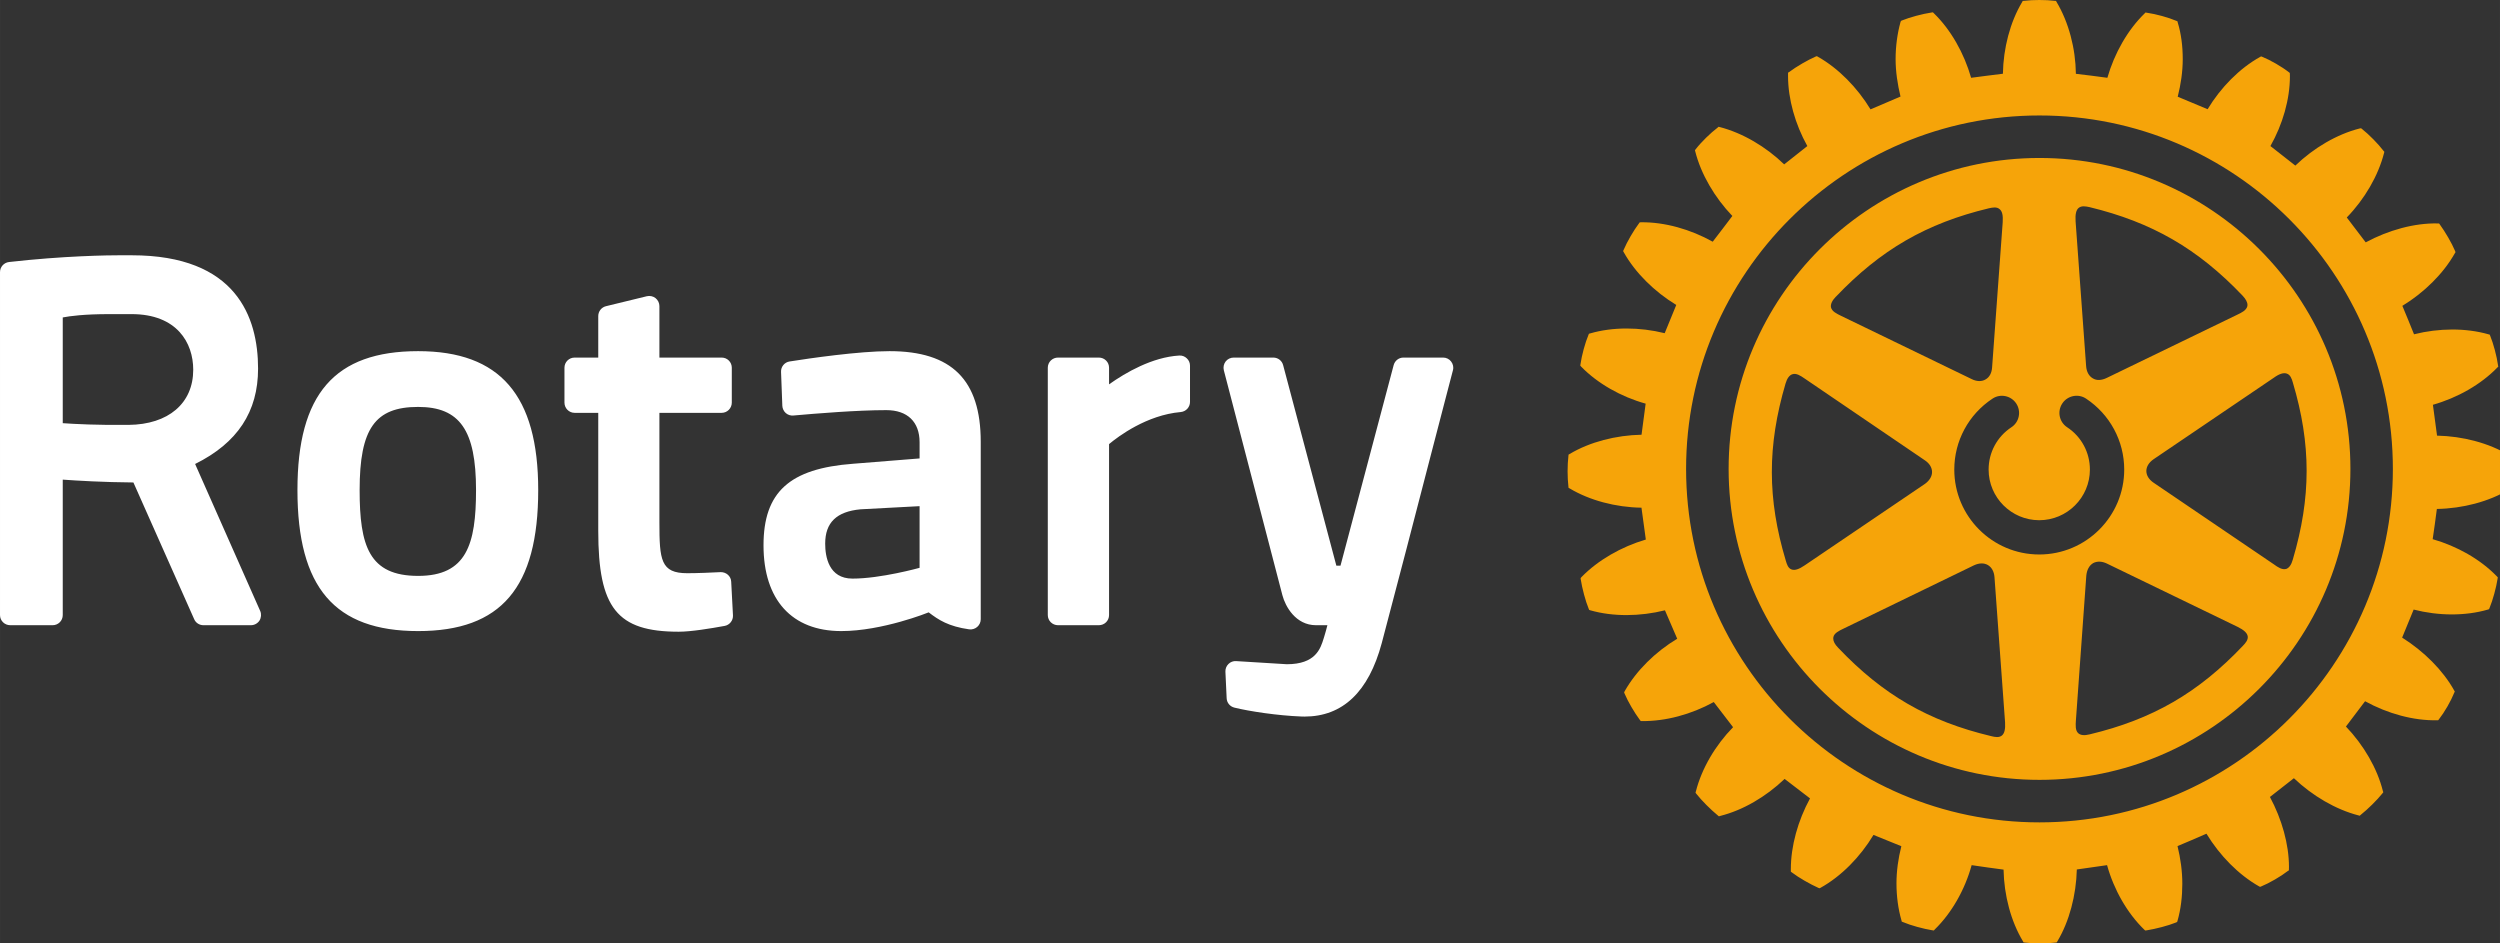 <?xml version="1.0" encoding="UTF-8"?>
<!DOCTYPE svg PUBLIC "-//W3C//DTD SVG 1.1//EN" "http://www.w3.org/Graphics/SVG/1.1/DTD/svg11.dtd">
<!-- Creator: CorelDRAW 2018 -->
<svg xmlns="http://www.w3.org/2000/svg" xml:space="preserve" width="74.789mm" height="28.222mm" version="1.1" style="shape-rendering:geometricPrecision; text-rendering:geometricPrecision; image-rendering:optimizeQuality; fill-rule:evenodd; clip-rule:evenodd"
viewBox="0 0 7478.88 2822.22"
 xmlns:xlink="http://www.w3.org/1999/xlink">
 <rect x="0" y="0" width="7478.88" height="2822.22" fill="#333333" stroke="none"/>
 <defs>
  <style type="text/css">
   <![CDATA[
    .fil1 {fill:#F6A409;fill-rule:nonzero}
    .fil0 {fill:#fff;fill-rule:nonzero}
   ]]>
  </style>
 </defs>
 <g id="Layer_x0020_1">
  <path class="fil0" d="M3527.59 1063.64c-80.72,4.83 -160.29,51.01 -209.8,86.18l0 -49.82c0,-16.79 -13.58,-30.3 -30.56,-30.3l-122.09 0c-16.95,0 -30.61,13.51 -30.61,30.3l0 740.05c0,16.85 13.66,30.32 30.61,30.32l122.09 0c16.98,0 30.56,-13.47 30.56,-30.32l0 -511.48c27.48,-23.03 112.8,-87.03 214.43,-95.92 15.63,-1.46 27.73,-14.51 27.73,-30.3l0 -108.4c0,-8.51 -3.36,-16.4 -9.63,-22.01 -5.93,-5.84 -14.36,-9.02 -22.73,-8.3zm-953.19 459.99c-71.81,6.77 -105.81,39.6 -105.81,102.77 0,38.96 10.61,104.55 81.68,104.55 84.66,0 199.42,-31.93 200.72,-32.25l0 -184.46 -176.59 9.39zm359.52 -202l0 530.85c0,8.94 -3.87,17.28 -10.51,22.99 -6.64,5.81 -15.53,8.4 -24.13,7.27 -62.13,-8.83 -91.63,-28.25 -121.08,-50.81l0 0c-1.33,0.57 -138.64,55.99 -261.52,55.99 -147.81,0 -232.61,-93.37 -232.61,-256.46 0,-159.33 77.66,-229.86 268.04,-244.09l198.88 -15.92 0 -48.3c0,-61.15 -36.37,-96.2 -99.58,-96.2 -87.09,0 -211.46,10.17 -277.62,16.09 -8.38,0.87 -16.67,-1.73 -23.08,-7.29 -6.07,-5.34 -9.91,-13.42 -10.35,-21.56l-3.82 -101.56c-0.81,-15.44 10.5,-28.93 25.41,-31.24 59.23,-9.37 206.98,-30.89 299.17,-30.89 186.18,0 272.8,86.23 272.8,271.13zm-2540.4 -381.91l-66.97 0c-74.69,0 -117.29,5.71 -138.85,9.95l0 316.33c35.72,2.51 104.51,6.12 196.93,5.11 119.23,-1.22 193.41,-64.5 193.41,-165.03 0,-80.39 -48.51,-166.36 -184.52,-166.36zm384.91 888.11c3.99,9.31 3.06,20.13 -2.31,28.87 -5.87,8.64 -15.42,13.67 -25.69,13.67l-141.85 0c-12.07,0 -23.08,-7.03 -27.7,-18.03l-181.81 -409.01c-90.49,-0.67 -169.01,-5.45 -211.37,-8.49l0 405.21c0,16.85 -13.45,30.32 -30.24,30.32l-126.78 0c-16.92,0 -30.69,-13.47 -30.69,-30.32l0 -1025.96c0,-15.53 11.69,-28.5 27.14,-30.25 162.9,-18.4 293.14,-20.29 341.49,-20.29 16.65,0 25.39,0.14 25.39,0.14 312.56,0 378.02,184.55 378.02,339.07 0,129.11 -61.61,222.42 -188.35,285.27l194.75 439.8zm3562.67 -746.37c-5.61,-7.42 -14.43,-11.76 -23.81,-11.76l-118.82 0c-13.75,0 -25.64,9.23 -29.24,22.6l-159.07 599.97 -12.35 0 -159.24 -599.97c-3.42,-13.37 -15.56,-22.6 -29.42,-22.6l-118.46 0c-9.53,0 -18.42,4.34 -24.17,11.76 -5.64,7.52 -7.65,17.18 -5.36,26.2l175.22 672.94c8.75,33.38 39.55,89.77 100.58,89.77l34.04 0c-3,11.34 -5.99,23.38 -9.35,33.66l-1.58 5.1c-9.56,31.04 -23.82,77.96 -110.49,77.96l-151.49 -9.33c-8.71,-0.62 -16.93,2.46 -23.07,8.6 -6.21,6.07 -9.52,14.44 -9.1,23.08l3.7 79.35c0.5,13.46 9.88,24.8 23.08,28.11 44.66,11.05 129.96,23.91 200.2,26.57 3.35,0.23 6.31,0.23 9.59,0.23l0 0c114.3,0 191.95,-73.97 231.07,-219.63 45.37,-170.59 102.13,-390.04 143.69,-550.35 18.77,-72.17 34.92,-134.27 46.46,-178.59l22.82 -87.34c2.62,-9.15 0.36,-18.81 -5.43,-26.33zm-2917.03 384.68c0,-179.15 -48.67,-248.8 -173.19,-248.8 -129.13,0 -175.04,65.03 -175.04,248.8 0,166.56 27.88,256.68 175.04,256.68 144.82,0 173.19,-94.16 173.19,-256.68zm186.02 0c0,291.65 -110.85,421.78 -359.21,421.78 -249.7,0 -361.07,-130.13 -361.07,-421.78 0,-287.48 111.37,-415.64 361.07,-415.64 245.13,0 359.21,131.91 359.21,415.64zm577.34 274.29l5.29 100.6c0.75,15.01 -9.91,28.59 -24.64,31.36 -42.5,7.79 -100.94,17.42 -137.68,17.42 -184.48,0 -240.69,-70.59 -240.69,-301.65l0 -353.14 -70.7 0c-16.82,0 -30.39,-13.78 -30.39,-30.59l0 -104.43c0,-16.79 13.57,-30.3 30.39,-30.3l70.7 0 0 -124.2c0,-14.06 9.63,-26.27 23.11,-29.52l122.26 -29.81c9,-2.07 18.62,-0.14 25.9,5.57 7.35,5.83 11.68,14.58 11.68,23.96l0 154 186.36 0c16.65,0 30.21,13.51 30.21,30.3l0 104.43c0,16.81 -13.56,30.59 -30.21,30.59l-186.36 0 0 327.3c0,113.21 3.98,152.47 83.42,152.47 29.26,0 75.21,-1.92 99.81,-3.24 16.31,-0.35 31.05,11.89 31.54,28.88z"/>
  <path class="fil1" d="M6101.18 2460.2c-582.75,0 -1057.13,-474.37 -1057.13,-1057.46 0,-583.02 474.38,-1057.3 1057.13,-1057.3 583.07,0 1057.24,474.28 1057.24,1057.3 0,583.09 -474.17,1057.46 -1057.24,1057.46zm1407.76 -1092.87l-0.28 -3.97 -3.04 -1.75c-59.83,-36.28 -138.32,-56.72 -215.05,-58.37 -1.52,-10.19 -11.15,-82.07 -12.35,-92.3 73.38,-20.79 143.69,-60.64 192.97,-111.65l2.58 -2.38 -0.74 -3.91c-3.64,-27.34 -14.04,-65.44 -23.46,-88.55l-1.59 -3.46 -3.7 -0.94c-67.49,-19.26 -148.31,-18.77 -222.54,0 -3.52,-9.52 -30.97,-75.76 -34.89,-85.06 65.34,-39.87 122.7,-96.35 157.13,-157.57l1.87 -2.95 -1.37 -3.83c-9.88,-23.52 -29.81,-57.66 -45.69,-79.24l-2.15 -2.96 -4.06 0c-69.46,-1.51 -147.04,19.78 -215.4,56.59 -6,-8.37 -50.52,-66.31 -56.59,-74.39 53.31,-54.93 93.98,-124.58 111.44,-192.69l1.03 -3.83 -2.61 -2.9c-15.88,-20.9 -43.54,-48.99 -64.32,-65.39l-2.85 -2.14 -3.92 0.57c-68.3,17.3 -137.58,58.17 -192.69,111.14 -8.43,-6.43 -66.18,-51.67 -74.54,-58.47 36.8,-64.93 58.35,-140.08 58.35,-209.36 0,-1.95 -0.35,-9.36 -0.35,-9.36l-2.93 -2.25c-21.31,-16.74 -55.07,-36.07 -79.59,-46.04l-3.35 -1.22 -3.1 1.65c-61.28,34.08 -117.48,91.09 -156.92,156.39 -9.88,-3.81 -80.15,-33.34 -89.43,-37.37 9.28,-36.8 15.03,-74.71 15.03,-112.58 0,-38.12 -4.58,-75.66 -15.03,-109.63l-0.84 -3.54 -3.78 -1.45c-23.18,-9.94 -60.29,-20.13 -87.73,-24.08l-4.1 -0.65 -2.43 2.64c-50.69,49.16 -90.49,119.17 -111.55,192.64 -10.44,-1.75 -83.11,-10.76 -94.19,-11.9 -0.95,-76.16 -21.45,-154.1 -57.68,-214.71l-1.8 -3.45 -3.84 -0.17c-26.22,-3.32 -65.94,-3.32 -91.59,0l-4.09 0.17 -1.8 3.45c-35.94,59.96 -56.23,137.91 -57.53,214.47 -10.59,1.38 -84.39,10.39 -95.08,12.14 -21.13,-73.83 -60.99,-144.14 -111.48,-193.05l-2.82 -2.84 -4.13 0.61c-27.16,4.04 -64.77,14.12 -87.98,23.58l-3.49 1.51 -1.38 3.54c-9.52,34.51 -14.64,72.53 -14.64,111 0,37.16 5.93,75.36 14.64,111.78 -9.24,3.98 -80.15,34.49 -89.67,38.32 -39.76,-65.39 -96.06,-122.74 -157.2,-157.25l-3.32 -1.94 -3.84 1.29c-23.5,10.31 -57.51,29.95 -79.02,46.12l-3.36 2.04c0,0 0,8.19 0,10.14 0,68.55 21.24,143.97 57.72,209.36 -7.94,6.59 -61.28,48.3 -69.29,54.78 -54.92,-53.11 -124.42,-93.96 -192.97,-111.7l-3.49 -0.72 -2.64 2.51c-21.03,15.75 -49.32,43.46 -65.48,64.46l-2.36 3.02 0.88 3.67c17.14,68.05 57.99,137.72 110.98,193.14 -5.78,8.14 -52.24,68.63 -58.7,76.99 -66.46,-37.16 -143.86,-59.09 -214.77,-58.1l-3.56 0.17 -2.33 3.15c-15.53,20.65 -35.14,53.98 -45.9,79.38l-1.52 3.34 1.87 3.45c33.98,60.98 91.51,117.92 157.17,157.78 -3.57,9.35 -30.48,74.98 -34.61,84.5 -75.46,-18.7 -155.89,-18.92 -223.03,0.65l-3.6 0.93 -1.34 3.24c-9.91,23.52 -20.14,60.61 -24.06,88.57l-0.45 3.81 2.68 2.96c49,50.37 119.34,90.21 192.82,110.62 -1.51,10.4 -11,82.99 -12.31,92.97 -76.41,1.44 -155.04,21.63 -215.05,57.65l-3.32 1.89 -0.35 3.9c-1.52,13.13 -2.5,29.49 -2.5,46.03 0,16.39 0.98,32.6 2.5,45.69l0.35 3.75 3.32 1.72c60.01,35.93 137.97,56.5 214.84,57.63 1.52,10.52 11.75,85.07 13.05,95.31 -73.69,21.62 -143.47,61.94 -192.47,112.26l-2.65 3.13 0.36 3.39c4.26,27.57 14.35,65.53 23.88,88.39l1.48 3.42 3.49 1.14c68.02,19.42 148.45,18.59 223.13,0 3.81,9.44 32.71,75.46 36.66,84.99 -65.34,39.14 -122.59,95.75 -157.2,156.98l-1.62 3.42 1.27 3.5c10.02,24.02 30.05,58.03 46,79.25l2.4 3.03 3.42 0.14c70.2,0.99 147.74,-19.79 215.09,-56.96 6.28,7.9 51.79,67.16 57.75,75.24 -52.85,54.09 -93.91,123.45 -111.37,192.53l-0.96 3.53 2.26 3.03c16.16,20.67 44.06,48.34 64.63,65.09l3.04 2.59 3.63 -1.22c68.12,-16.95 137.3,-57.53 192.97,-110.79 8.43,6.5 67.31,51.83 75.99,58.26 -36.23,66.52 -57.37,142.38 -57.37,211.44 0,1.43 0,7.74 0,7.74l3.46 2.59c20.46,15.59 53.91,34.64 78.88,45.88l3.46 1.24 3.6 -1.77c61.38,-34.24 118.07,-91.69 157.83,-157.89 9.21,3.77 73.87,30.01 83.36,33.79 -9.24,36.46 -14.57,74.04 -14.57,111.08 0,38.85 5.08,76.83 14.96,110.97l0.88 3.61 3.78 1.4c23.25,9.93 60.68,20.12 88.12,24.54l4.09 0.56 2.65 -3.04c50.83,-49.42 90.52,-119.71 110.38,-192.47 10.69,1.73 85.06,12.26 95.47,13.36 1.48,76.8 22.11,154.94 58.1,214.5l1.59 3.28 4.12 0.46c26.43,3.38 65.69,3.38 91.55,0l3.77 -0.46 1.87 -3.28c35.74,-59.56 56.24,-137.81 58.18,-214.94 10.37,-1.43 80.04,-11.19 90.45,-12.92 20.53,74 60.5,143.66 111.34,193.02l2.78 2.49 3.39 -0.29c27.76,-4.38 65.4,-14.13 88.79,-23.66l3.32 -1.66 1.16 -3.42c9.88,-34.41 14.36,-72.16 14.36,-110.91 0,-37.51 -5.29,-75.76 -14.36,-112.57 9.56,-3.61 77.12,-32.85 86.57,-37.08 39.8,65.59 96.35,123.06 157.34,157.51l3.04 1.51 3.6 -1.33c24.27,-10.01 58.56,-29.75 79.62,-46.22l3.03 -1.78c0,0 0.25,-8.1 0.25,-10.35 0,-67.61 -21.41,-143.08 -56.97,-209.23 7.97,-6.31 63.78,-49.69 71.71,-56.08 55.74,52.93 125.21,93.65 193.33,111.27l3.63 1 2.79 -2.59c20.78,-16.32 49.07,-44.28 65.26,-64.52l2.51 -3.33 -1.27 -3.32c-16.94,-67.98 -57.47,-137.55 -110.6,-193.1 6.17,-8.17 51.19,-67.32 57.26,-75.71 67.45,37.15 144.99,58.41 214.77,56.93l3.84 0 2.3 -2.83c16.65,-21.29 35.91,-54.6 45.93,-79.78l1.55 -3.19 -1.83 -3.36c-33.31,-59.95 -90.35,-117.01 -155.69,-158.1 3.78,-9.38 30.48,-74.56 34.44,-83.91 74.08,19.06 154.51,19.7 222.17,0l3.29 -1.13 1.51 -3.37c9.92,-23.85 20.01,-60.82 24.24,-88.25l0.42 -3.82 -2.86 -2.9c-49.03,-50.85 -118.92,-90.25 -191.84,-111.13 1.59,-10.17 11.5,-80.07 12.53,-90.38 77.22,-1.34 155.71,-21.91 215.54,-58l3.04 -1.92 0.28 -4.05c1.8,-12.7 2.47,-29.38 2.47,-45.75 0,-16.47 -0.67,-32.63 -2.47,-45.46z"/>
  <path class="fil1" d="M6841.24 1117.68c10.55,3.54 14.71,15.23 17.95,26.71 54.97,184.82 54.97,342.93 0,529.21 -4.44,16.01 -10.9,24.81 -19.4,28.29 -12.24,3.75 -25.72,-5.05 -36.97,-13.37l-359.9 -244.26c-13.83,-9.23 -21.98,-21.81 -21.98,-35.25 0,-13.24 7.94,-25.81 21.98,-35.43l359.9 -243.91c16.23,-11.7 28.93,-15.38 38.42,-11.99zm-131.91 814.77c-133.31,140.36 -269.84,219.38 -457.76,264.41 -15.95,4.03 -26.95,2.76 -33.8,-2.89 -9.84,-8.27 -8.53,-24.75 -7.58,-38.97l31.18 -433.75c1.98,-16.85 8.65,-29.61 20.5,-36.68 11.54,-6.23 26.32,-5.71 40.89,1.28l391.41 189.52c18.27,9.01 28.04,17.9 29.95,27.63 1.9,10.9 -6.07,20.49 -14.79,29.45zm-608.82 -273.67c-140.19,0 -254.14,-113.93 -254.14,-254.01 0,-85.52 42.65,-164.91 114.3,-212.18 23.57,-15.79 55.42,-9.02 71.01,14.44 15.56,23.68 9.25,55.58 -14.46,71.15 -42.79,28.16 -68.16,75.42 -68.16,126.59 0,83.41 68.02,151.48 151.45,151.48 83.61,0 151.55,-68.07 151.55,-151.48 0,-51.17 -25.36,-98.65 -68.26,-126.73 -23.6,-15.66 -30.02,-47.48 -14.32,-71.09 15.49,-23.45 47.45,-30.15 70.94,-14.56 71.44,47.35 114.3,126.65 114.3,212.38 0,140.08 -114.05,254.01 -254.21,254.01zm-111.55 541.49c-8.64,7 -20.6,4.89 -32.45,1.86 -186.87,-44.58 -324.24,-123.66 -457.84,-264.61 -9.73,-10.1 -14.36,-18.98 -14.36,-26.96 0,-1.43 0,-2.31 0.25,-3.88 1.84,-12.34 16.93,-19.57 29.53,-25.66l391.33 -189.91c15.28,-7.12 30.03,-7.49 41.56,-0.69 11.29,6.69 18.35,19.41 19.65,35.91l31.68 434.39c1.24,20.63 -1.8,33.25 -9.35,39.55zm-590.09 -508.98c-16.93,11.6 -29.53,15.78 -39.12,12.34 -10.66,-3.68 -14.22,-15.4 -17.57,-26.93 -55.35,-184.6 -55.35,-342.94 -0.67,-529.13 4.73,-15.96 11.43,-24.75 19.93,-27.86 12.52,-4.48 25.65,4.7 37.43,12.77l359.52 244.59c13.58,8.98 21.48,21.55 21.48,35.14 0,13.05 -7.9,25.63 -20.95,35.13l-360.05 243.95zm92.89 -803.45l0.24 0c133.85,-140.6 270.87,-219.89 457.8,-264.72 11.54,-2.6 23.89,-4.82 32.11,2.55 7.93,6.18 10.69,18.91 9.24,39.74l-31.64 433.45c-0.99,16.67 -7.91,29.8 -19.62,36.21 -11.39,6.87 -26.28,6.51 -41.13,-0.85l-391.09 -189.38c-12.81,-6.34 -27.7,-13.05 -30.31,-25.97 -1.23,-8.87 3.11,-19.27 14.4,-31.03zm726.47 -265.71c8.96,-7.29 20.82,-4.98 32.56,-2.54 186.87,45.26 324.1,124.2 458.05,264.93 9.49,10.03 14.61,19.41 14.61,27.73 0,0.78 -0.25,2.08 -0.25,3.29 -2.86,12.84 -17.18,19.64 -29.99,25.78l-391.3 189.51c-15.45,7.29 -29.84,8 -41.13,0.99 -11.54,-6.61 -18.73,-19.47 -20,-36.3l-31.54 -433.5c-1.31,-20.7 1.51,-33.47 8.99,-39.89zm-117.05 -149.53c-512.66,0 -929.92,417.34 -929.92,930.14 0,513.05 417.26,930.28 929.92,930.28 512.83,0 930.24,-417.23 930.24,-930.28 0,-512.8 -417.41,-930.14 -930.24,-930.14z"/>
 </g>
</svg>
